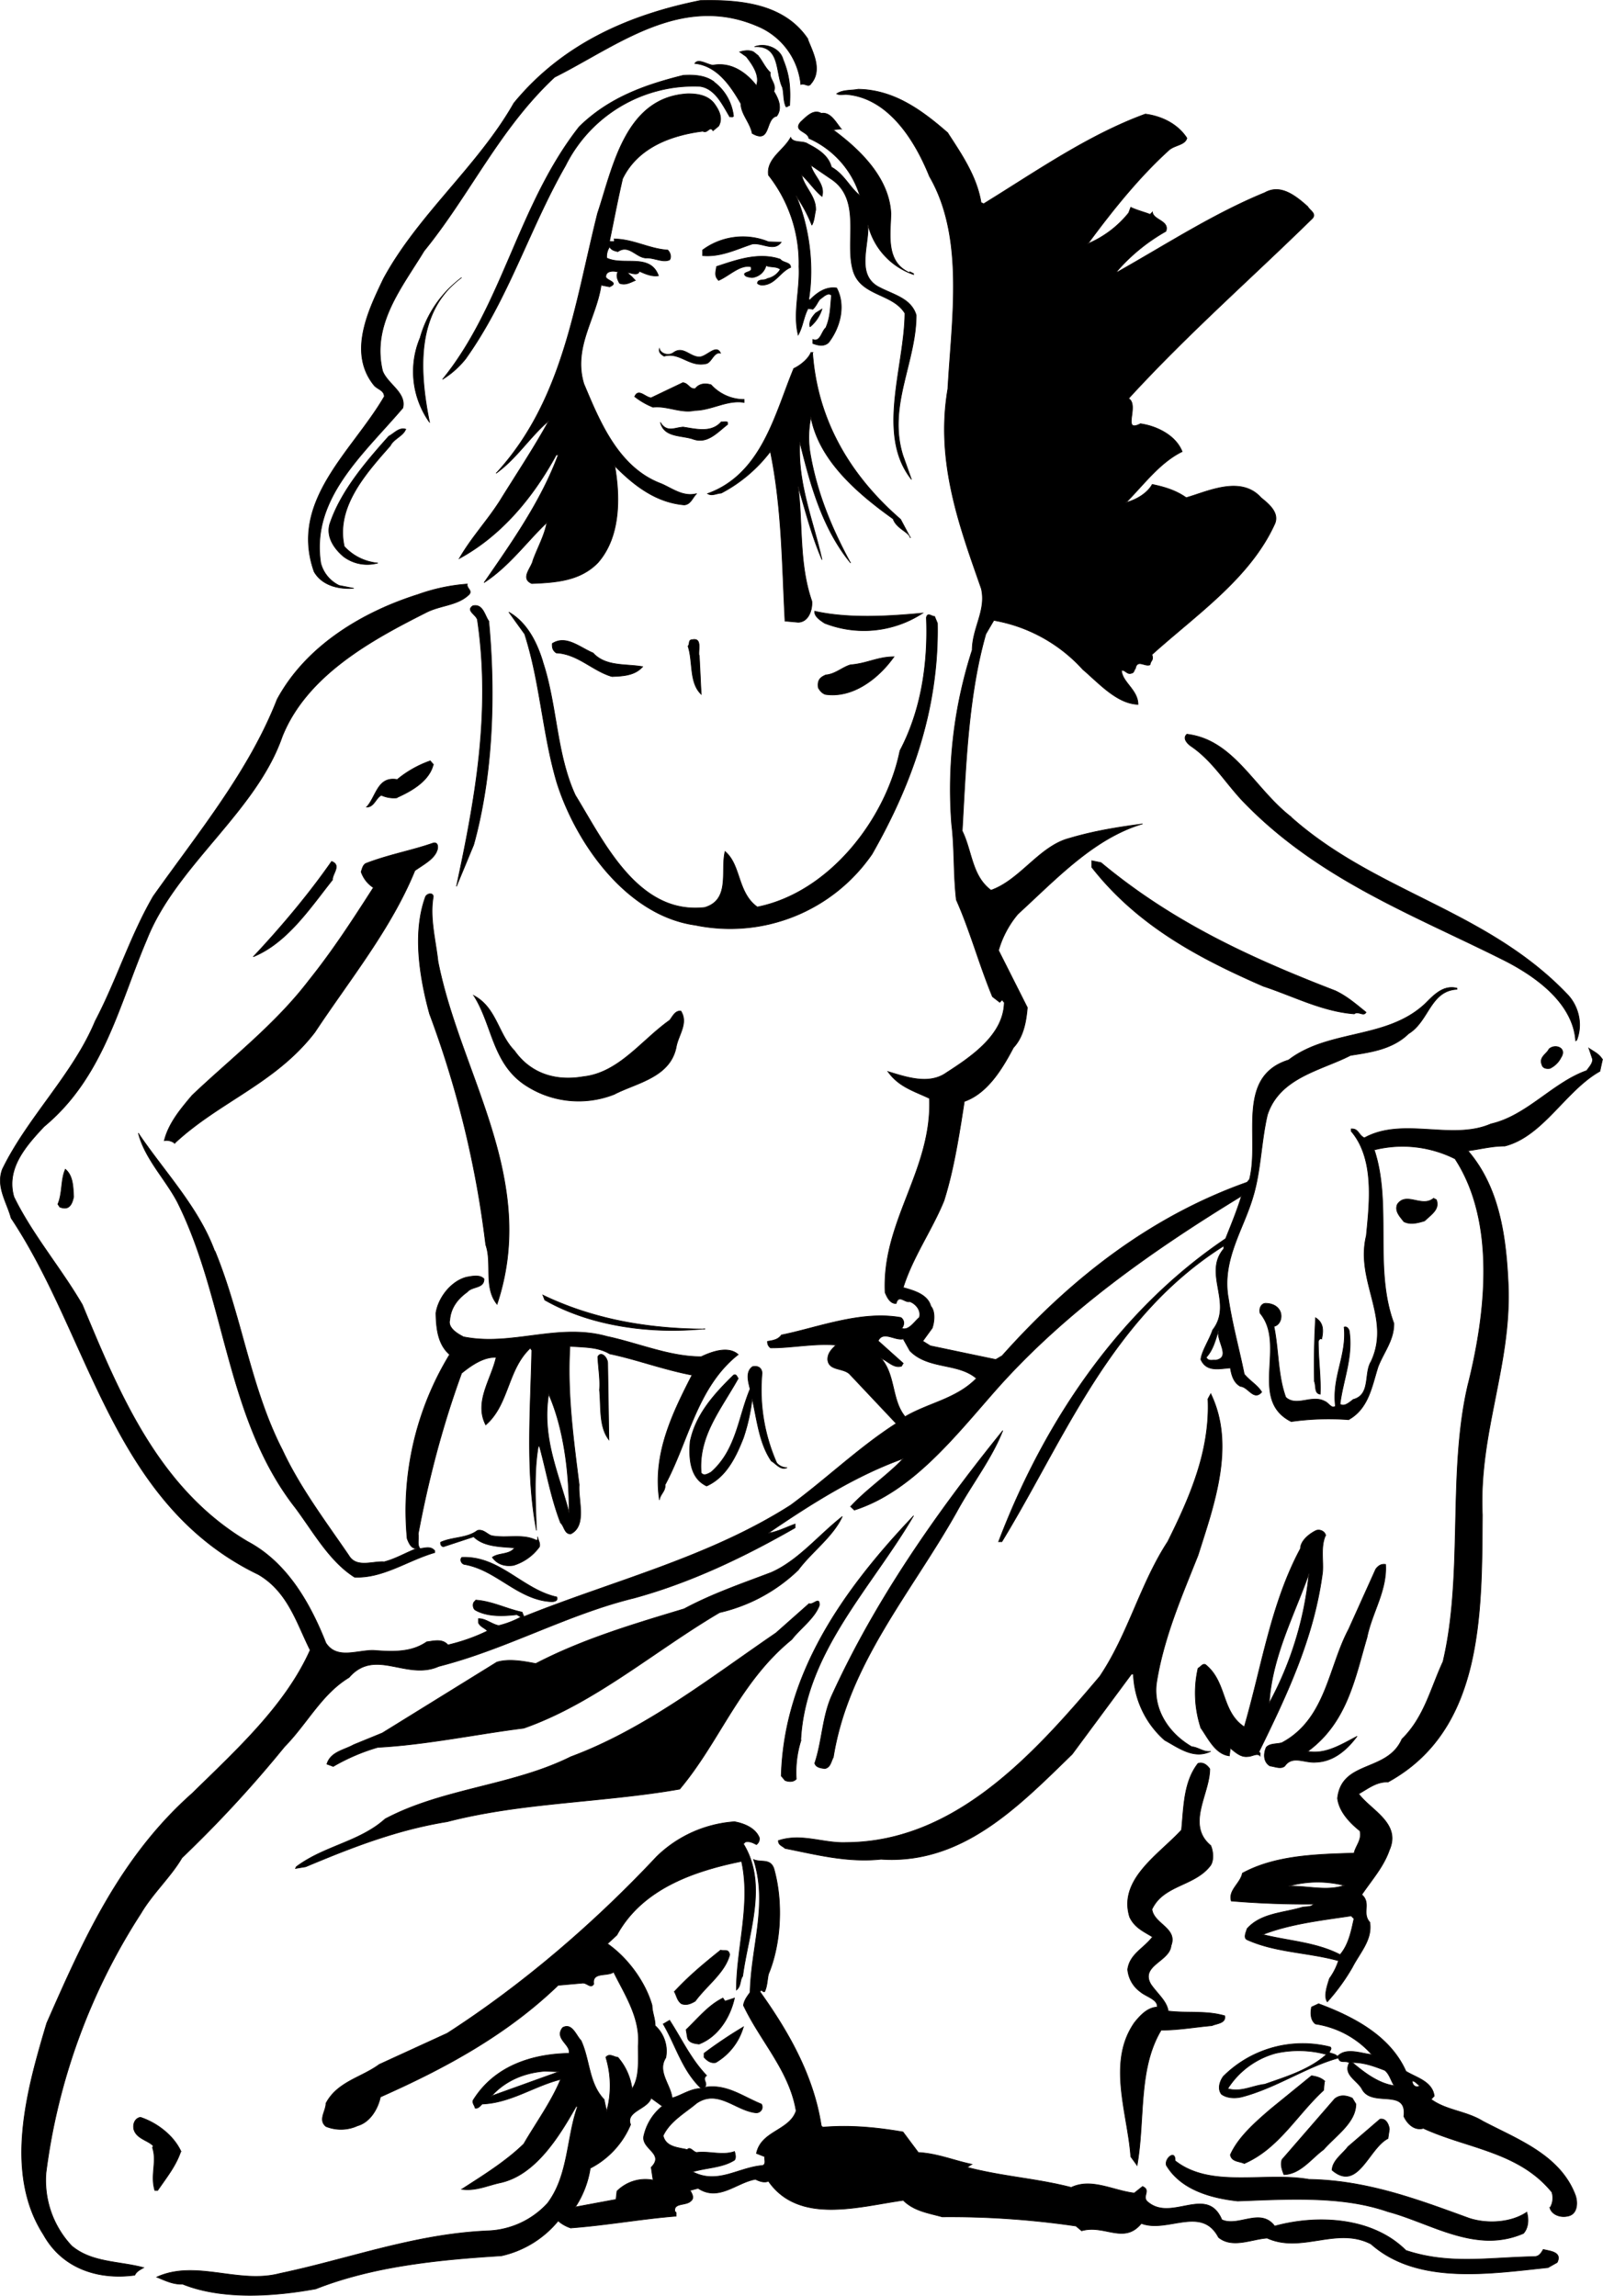 <svg xmlns="http://www.w3.org/2000/svg" width="603.994" height="864.824" shape-rendering="geometricPrecision" text-rendering="geometricPrecision" image-rendering="optimizeQuality" fill-rule="evenodd" clip-rule="evenodd" viewBox="0 0 6.792 9.725"><path stroke="#1F1A17" stroke-width=".003" d="M3.422.165c.022.056.064.132.014.19-.011.017-.026-.004-.043.003A.3.3 0 0 0 3.21.111c-.325-.14-.598.085-.86.216-.234.218-.357.495-.553.736-.094.155-.223.31-.176.508.02.055.102.092.086.157-.166.195-.39.383-.348.657a.146.146 0 0 0 .078.095l.062.012c-.063.005-.134-.011-.168-.07-.107-.3.162-.51.297-.742 0-.028-.03-.03-.045-.05-.11-.139-.02-.32.042-.45.147-.271.401-.477.552-.743.209-.255.494-.375.79-.435.171-.004.356.014.456.163zm-.104.087c.028.068.032.12.028.195-.007 0-.008.007-.016.005C3.318.426 3.322.397 3.315.37c-.03-.061-.007-.178-.118-.172.045-.018.108.005.121.054zM3.213.237c.017.02.029.05.051.07-.006.026.028.049.015.08.017.027.038.07.012.105-.05.01-.023.12-.104.073C3.178.519 3.14.484 3.139.439c-.044-.076-.1-.16-.195-.17.014-.024.055.006.077.007.079-.014.141.032.184.086C3.22.32 3.19.276 3.162.24L3.134.22c.016-.005.04-.01.059 0l.02.016zm-.188.11a.211.211 0 0 1 .083.145c-.004.006-.012.001-.016.003-.03-.049-.061-.12-.126-.129a.607.607 0 0 0-.57.336c-.153.267-.241.563-.423.818a.381.381 0 0 1-.098.087c.256-.315.32-.74.579-1.07.126-.124.28-.178.441-.218.049-.003.094.001.13.027zm.99.215c.06.092.124.186.142.296l.011.005c.221-.136.442-.291.685-.38.07.009.138.043.176.102-.008.03-.05.029-.075.05-.127.115-.24.256-.344.397a.443.443 0 0 0 .172-.13l.009-.024c.027.013.06.021.082.03l.01-.01c.003.034.074.037.057.082a.784.784 0 0 0-.208.17l.003.002c.206-.116.407-.247.624-.336.068-.038.131.014.182.059.008.016.038.029.02.05-.26.255-.526.487-.779.763.047.029-.03.148.05.107.071.01.15.05.177.118-.095.047-.16.137-.237.215.037-.009.088-.036.11-.076.05.01.1.025.144.056.09-.025.23-.096.317 0 .03.025.08.063.058.112-.105.23-.33.382-.52.553.008.026-.005.023-.008.043-.022.01-.054-.025-.062.016-.006.006-.005.018-.017.02-.019.007-.026-.015-.042-.012.003.05.07.083.07.144-.089-.003-.164-.088-.234-.148a.663.663 0 0 0-.377-.208l-.034.058c-.074.261-.084.549-.1.834.042.084.04.19.122.251.124-.044.205-.187.332-.22.1-.03.204-.047.31-.061-.207.062-.364.232-.528.382a.416.416 0 0 0-.082.154l.122.242c-.005.062-.017.125-.059.17-.045.085-.108.193-.208.228-.022.142-.044.286-.086.42-.051.125-.132.238-.173.368.044.013.103.028.117.079.02.023.015.067.006.093l-.04.055.032.02.277.058.027-.016c.3-.336.636-.592 1.038-.735l.01-.012c.045-.174-.06-.435.166-.506.17-.13.412-.086.575-.235.032-.03.075-.085.138-.069v.005c-.113.006-.118.135-.205.188-.067.065-.156.078-.246.092-.125.064-.3.093-.352.252-.026.111-.027.233-.06.344-.04.14-.135.27-.105.434.017.114.045.21.067.32.024.029.058.048.074.076-.034.039-.057-.022-.09-.024-.03-.016-.038-.049-.043-.078-.042.002-.1.02-.125-.036.003-.034.036-.083.05-.125.088-.112-.042-.239.047-.344v-.012c-.479.302-.674.817-.94 1.253h-.014c.184-.485.495-.969.962-1.284.024-.06.05-.124.067-.18-.367.224-.743.485-1.041.822-.172.195-.354.43-.599.508l-.016-.015c.069-.075.153-.13.223-.203-.199.071-.388.19-.571.315.036-.004.076-.025.113-.038v.016c-.215.123-.44.231-.68.297-.287.07-.543.217-.83.29-.137.061-.27-.08-.38.047-.116.07-.176.194-.274.294a5.105 5.105 0 0 1-.434.47c-.045.078-.124.151-.173.234a2.634 2.634 0 0 0-.403 1.1.405.405 0 0 0 .109.31c.086.072.203.064.305.092-.013.008-.03.015-.038.032-.155.021-.307-.028-.387-.172C.013 9.2.117 8.842.198 8.57c.153-.347.308-.7.616-.973.191-.187.396-.374.5-.607-.057-.114-.094-.247-.219-.32C.473 6.37.385 5.667.047 5.16c-.018-.067-.065-.133-.037-.207.107-.22.3-.403.393-.627.091-.173.148-.36.246-.529.193-.272.406-.53.525-.834.125-.232.369-.373.598-.445a.78.78 0 0 1 .208-.044c-.004.018.023.027.008.044-.05.049-.123.045-.185.078-.226.114-.503.264-.607.524-.111.32-.45.546-.574.86-.118.277-.183.583-.435.792-.08.085-.162.18-.128.298.078.16.2.302.29.457.153.366.318.777.7 1.003.17.09.267.266.332.43.046.07.128.031.2.031.083.006.16.01.227-.036.032-.004.066-.014.09.013a.789.789 0 0 0 .167-.059c-.011-.013-.03-.017-.038-.035v-.017c.029-.002.056.023.086.029a.396.396 0 0 0 .094-.036L2.19 6.84c-.061.007-.127.009-.177-.02-.009-.007-.011-.024-.005-.033l.008-.009c.07.005.129.037.196.051l.008.019c.378-.152.782-.25 1.13-.472.152-.112.292-.247.447-.346l-.198-.21c-.029-.026-.087-.013-.092-.06-.001-.027.017-.045.035-.062-.092-.008-.191.013-.277.012a.03.03 0 0 1-.013-.028c.024-.004.045-.007.059-.027.157-.032.335-.104.506-.074.018.013.014.034.004.046.03.011.054-.03.074-.046.009-.03-.015-.058-.04-.067-.021.006-.047-.033-.058.008-.026.001-.039-.028-.047-.047-.014-.302.2-.518.188-.822-.062-.03-.13-.048-.176-.114.076.023.174.058.248.005.109-.07.243-.162.245-.298-.005-.003-.006-.01-.01-.009l-.009.009-.031-.024c-.056-.135-.094-.277-.153-.41-.013-.11-.007-.213-.02-.321a1.92 1.92 0 0 1 .087-.737c.001-.096.06-.167.039-.26-.092-.263-.195-.537-.142-.847.016-.298.072-.642-.078-.9C3.878.598 3.766.414 3.585.4c-.013 0-.028.004-.04-.003.028-.018.06-.013.091-.019.15.002.268.087.379.184zm-.99-.125c.02.027.04.062.02.097l-.024.02c-.014-.023-.023.014-.043.002-.126.016-.273.064-.34.201-.02.087-.037.175-.055.263.004.006.01.001.017.004.004-.003.003-.01.002-.012.082.001.148.042.227.047.011.01.017.03.008.042-.03.013-.065-.01-.101-.008-.042-.003-.072-.059-.118-.027-.013-.003-.027-.006-.035-.02a.072.072 0 0 0-.012.047c.07.034.184-.022.219.075-.027.005-.057-.008-.081-.019-.007.032-.08-.018-.032.023l.015.016c-.02.008-.042.022-.067.012-.008-.014-.016-.032-.007-.048-.014-.004-.05-.008-.051.02 0 .016.06.024.016.043l-.036-.007c-.02.14-.12.263-.073.418.067.159.146.355.328.423.047.02.092.057.15.042-.018.017-.025.046-.053.048-.115-.01-.208-.077-.294-.165.024.137.023.303-.072.41-.074.076-.175.084-.28.088-.05-.022-.001-.067.005-.098.02-.055.048-.103.059-.16-.081.076-.16.186-.266.254.121-.175.242-.347.314-.541h-.008c-.096.176-.23.341-.411.439.049-.086.118-.16.171-.243.07-.113.144-.224.208-.34-.081.069-.136.16-.223.222.284-.308.333-.716.43-1.102.065-.195.117-.492.383-.506.042 0 .083.007.11.04zm.54.109L3.53.55c.116.085.238.205.245.355-.002.09-.023.205.079.25l.001-.004.016.008v.004a.298.298 0 0 1-.193-.21c.004.092-.053.215.05.265.057.03.133.046.154.117 0 .2-.122.385-.056.595l.036.101c-.15-.189-.03-.474-.028-.704-.052-.085-.186-.072-.219-.179-.038-.124.04-.305-.097-.392L3.436.7c.01.045.062.08.047.132-.031-.024-.058-.066-.086-.09.01.05.062.09.059.149-.005.02-.005.043-.016.063a.645.645 0 0 0-.067-.125c.054.127.078.29.054.439l.005.002c.032-.033.07-.057.113-.05.04.075.014.169-.034.231-.019.018-.044.013-.067.004v-.017c.032.012.036-.033.055-.05.02-.046.019-.09.024-.137-.015-.014-.033.006-.049.017-.01.012-.015.028-.03.042l-.02-.003c-.019.035-.022.077-.042.112-.023-.091.008-.191.003-.289a.602.602 0 0 0-.129-.388c-.01-.07.066-.106.094-.16.012.026.052.012.074.028.041.021.086.048.099.098.054.03.076.084.12.12a.392.392 0 0 0-.216-.242c-.004-.03-.069-.03-.034-.07.025-.023.054-.055.087-.036.039-.007.062.039.085.067zm-.255.48c-.03.042-.081.001-.123.008-.067.022-.134.056-.21.049v-.024a.287.287 0 0 1 .279-.035l.054.002zm.04.107c-.046.019-.064.073-.121.075-.008-.001-.014-.002-.02-.008.002-.02.03-.01.042-.02a.083.083 0 0 0 .055-.039c-.017-.014-.043-.007-.06-.016a.069.069 0 0 1-.06.051c-.012-.002-.031-.003-.032-.016.01-.012.037-.007.027-.03-.047-.009-.09.038-.136.058-.02-.019-.012-.037-.009-.059.084-.028.179-.062.27-.031.012.016.045.012.044.035zm-1.53.656a.37.37 0 0 1-.04-.358.476.476 0 0 1 .176-.255c-.198.145-.178.402-.136.613zm1.612-.405c-.006-.022.01-.043.024-.058l.027-.017a.162.162 0 0 1-.05.075zm-.579.11c.041-.031.07.018.11.018.031 0 .072-.057.09-.016-.028-.006-.037.037-.059.044-.072.018-.113-.05-.18-.031-.011-.006-.025-.017-.02-.032.006.022.04.032.06.016zm.59 0c.02.282.155.517.373.706l.042.079c-.008-.026-.06-.04-.074-.081-.151-.108-.313-.247-.348-.43a.416.416 0 0 0-.004.147c.028.17.092.323.172.47-.12-.147-.17-.33-.215-.512-.01.177.057.332.094.498-.044-.1-.07-.206-.101-.31.02.165.003.327.058.486.003.034-.013.088-.058.089l-.056-.005c-.013-.243-.013-.481-.062-.718a.628.628 0 0 1-.208.176c-.02.001-.04.014-.058.002.23-.083.285-.337.365-.53.026-.012.062-.04.073-.068h.008zm-.497.152c.018-.023.045-.023.067-.016a.19.19 0 0 0 .14.062v.013c-.072-.012-.137.033-.21.034-.057.013-.117-.021-.176-.014a.308.308 0 0 1-.078-.045c.016-.037.046.004.07.005l.134-.064c.025.002.028.029.053.025zm.137.143v.009c-.042.032-.084.083-.144.063-.05-.018-.125-.006-.141-.072.027.045.061.022.097.02.057.009.12.025.161-.022.01.001.021-.003.027.002zm-1.364.029c-.01.029-.05.04-.065.07-.102.116-.233.26-.195.427.037.04.087.065.142.07a.167.167 0 0 1-.145-.027c-.038-.032-.075-.082-.059-.138.046-.138.15-.26.25-.372.023-.012.044-.039.072-.03zm.352.813c.03.315.017.657-.064.948l-.073.176c.077-.36.147-.734.089-1.127-.002-.023-.052-.041-.019-.062.043-.009.05.042.067.065zm1.839-.034a.455.455 0 0 1-.416.043c-.018-.012-.045-.029-.042-.051.141.032.312.022.458.008zm-1.61.207c.061.183.057.39.138.565.12.195.264.507.548.475.11-.033.066-.155.086-.237.068.056.052.175.137.235.305-.061.545-.372.604-.662.088-.167.12-.363.112-.563.004-.026.025-.004.035-.006l.012.029c.007.362-.109.684-.277.978a.73.73 0 0 1-.749.301c-.29-.04-.506-.347-.587-.605-.061-.208-.07-.422-.136-.628l-.067-.093c.078.044.12.131.144.21zm.423.02c-.032.037-.08.04-.13.042-.081-.023-.145-.096-.236-.1-.016-.011-.018-.024-.017-.04.059-.038.119.018.173.04.054.059.138.045.21.058zm.24-.047l.008.164c-.052-.05-.034-.137-.056-.204.009-.008 0-.026.017-.027.044-.01.026.042.03.067zm.825.005c-.065.092-.174.176-.289.16-.014-.003-.026-.017-.032-.029-.004-.03.006-.043.032-.054.04-.003.07-.033.105-.043.069-.005.115-.034.184-.034zm1.683.68c.358.318.826.392 1.167.747.05.05.07.128.043.197l-.005.003c-.012-.168-.184-.283-.319-.349-.377-.188-.776-.339-1.09-.665-.076-.08-.13-.173-.222-.235-.016-.012-.035-.033-.016-.05.2.024.285.23.442.351zm-3.635-.224c-.017.072-.096.115-.157.142a.128.128 0 0 1-.063-.011c-.023.01-.031.051-.063.05.041-.044.046-.132.13-.117a.454.454 0 0 1 .14-.079l.013.015zm.014.37c-.016.035-.06.057-.092.08-.101.247-.275.46-.424.685-.167.217-.404.293-.594.47a.056.056 0 0 0-.044-.011c.018-.073.068-.133.118-.192.164-.156.352-.3.494-.486.102-.127.188-.26.274-.394a.129.129 0 0 1-.052-.067c.005-.013.006-.026.019-.035.094-.037.192-.054.287-.087.023-.005.021.024.014.036zm2.815.046c.305.254.636.405.993.543.049.023.088.057.13.091-.01.02-.033-.007-.05.007-.135-.01-.257-.075-.385-.117-.263-.115-.53-.252-.727-.504v-.028l.039.008zm-3.256.073c-.095.12-.193.268-.336.326.122-.13.238-.269.332-.404.043.016.003.052.004.078zm.427.071c-.016.09.01.184.02.275.094.478.427.923.25 1.452-.058-.072-.02-.172-.048-.252a4.24 4.24 0 0 0-.238-.978c-.041-.15-.074-.343-.017-.497.008-.014.031-.018.033 0zm.344.653c.068.097.175.13.29.11.152-.016.247-.154.367-.239.012-.014.023-.042.048-.039.033.052-.012.103-.02.154-.027.128-.168.15-.263.199a.41.41 0 0 1-.368-.034c-.149-.092-.146-.259-.227-.385.097.051.103.163.173.234zm4.434.029a.101.101 0 0 1-.047.046c-.014.002-.03 0-.034-.016-.013-.032.02-.045.03-.066.025-.024.078-.006.051.036zm.176.008l-.011.05c-.146.082-.24.275-.403.317-.055 0-.103.013-.156.02.134.156.162.364.171.574.012.337-.126.623-.11.968-.003.42.004.911-.4 1.132-.048-.002-.083.027-.124.05.052.07.18.124.13.238-.024.07-.074.126-.117.189.041.036-.001.078.034.117.012.074-.043.13-.074.191a.864.864 0 0 1-.106.146c-.017-.023 0-.07.009-.099a.268.268 0 0 0 .038-.075c-.126-.035-.269-.035-.387-.089-.017-.008-.004-.033 0-.047.059-.066.151-.066.231-.09.017-.005.041 0 .05-.014a3.781 3.781 0 0 1-.348-.013c-.014-.046.039-.075.047-.118.138-.075.306-.08.473-.085.008-.033.034-.056.025-.094-.046-.037-.088-.083-.095-.138.018-.163.211-.109.273-.251.095-.093.122-.217.174-.328.088-.374.018-.8.106-1.174.075-.298.12-.688-.055-.956a.495.495 0 0 0-.342-.038c.076.23-.003.504.083.735.001.071-.044.124-.067.184-.026.082-.04.177-.125.224a1.13 1.13 0 0 0-.243.008c-.182-.091-.02-.325-.132-.459-.005-.02.004-.04.022-.042.027 0 .052.01.063.034.011.025 0 .058-.026.064.02.098.016.207.05.3.046.042.11-.013.165.017.015.005.031.035.045.02-.015-.124.049-.213.037-.334.012-.005.02.008.022.016.017.11-.026.206-.039.31.018.013.04-.008.056-.02.075-.02.044-.11.075-.16.087-.184-.067-.339-.02-.533.014-.143.035-.327-.064-.443v-.01c.032-.002.03.026.056.038.164-.09.37.013.536-.059.153-.035.262-.175.406-.226.011-.016.024-.028.025-.047l-.016-.048c.023.016.042.023.058.048zM.911 5.3c.113.274.15.578.285.841.074.159.182.302.282.448.032.055.102.023.15.027.049-.013.09-.038.137-.056-.024 0-.033-.025-.04-.042a1.27 1.27 0 0 1 .18-.78c-.049-.042-.057-.109-.058-.176.01-.065.064-.135.13-.152.023-.004.057-.012.074.008 0 .041-.05.03-.071.055-.042.03-.07.068-.074.118-.01.035.035.06.058.072.205.041.4-.06.607-.002.133.028.265.086.4.086.044-.021.115-.047.157-.009-.175.138-.21.367-.31.552.003.026-.021.04-.024.064-.03-.195.057-.371.138-.529-.121-.023-.231-.065-.349-.09-.05-.03-.11-.027-.168-.032-.012.195.014.387.039.587-.005.066.034.173-.036.208-.027 0-.027-.033-.043-.047-.04-.103-.06-.217-.089-.324h-.005c-.02.11-.011.25-.008.356-.047-.244-.025-.514-.02-.763l-.006-.009c-.097.09-.09.24-.189.325-.05-.097.023-.193.044-.286-.054-.002-.105.034-.146.067-.08.219-.14.446-.184.681.004.02-.006.046.008.062.023-.003.045-.011.062.009v.008c-.114.033-.22.11-.34.104-.106-.067-.174-.191-.25-.293-.296-.378-.293-.88-.5-1.295C.7 4.994.614 4.909.586 4.8c.11.163.257.316.324.501zm-.599-.23c-.006.03-.019.06-.059.043l-.008-.012c.02-.047.012-.105.032-.148.032.027.033.073.035.117zm5.774.012c.015.04-.019.061-.05.09-.026.008-.06.018-.088.003-.017-.022-.04-.045-.027-.074.038-.054.104.016.153-.025l.012.006zm-3.1.547c-.227.023-.482-.01-.678-.122L2.3 5.486c.208.1.438.143.686.144zm2.614.043c-.007-.004-.014.007-.014.011 0 .08.011.147.008.223-.026-.003-.017-.035-.025-.054a3.475 3.475 0 0 1 .005-.27c.034.021.034.054.026.09zm-.45.09c-.013-.002-.03.006-.039-.012.03-.033.039-.074.052-.113-.01.044.055.114-.013.125zm-1.295-.04c.077.08.204.05.282.117-.085.087-.204.104-.302.162-.058-.071-.04-.176-.101-.246.028.01.053.043.086.032l.007-.012-.106-.095c.021-.044.07 0 .106-.008l.028.05zm-1.28.053l.005.324c-.043-.055-.033-.139-.04-.211.004-.045-.006-.099-.007-.141.014-.026.042.004.042.028zm.654.042a.765.765 0 0 0 .062.38c.01.012.026.02.044.02-.027.013-.046-.016-.067-.028-.052-.077-.06-.173-.081-.263a.826.826 0 0 1-.037.165c-.03.076-.071.166-.156.204-.07-.033-.076-.115-.07-.188.023-.114.1-.2.184-.282.013-.006.015.009.02.014-.072.13-.17.244-.157.4.011.016.031.003.042-.003.107-.094.115-.233.165-.352-.008-.032-.02-.074.011-.095.024-.005.039.007.04.028zm1.847.772c-.07.176-.146.35-.176.542-.014.116.056.214.149.268.03.003.05.024.081.02-.072.035-.136-.015-.195-.047a.392.392 0 0 1-.133-.28h-.008l-.251.339c-.23.224-.467.468-.81.445-.144.015-.276-.02-.407-.046-.01-.01-.029-.014-.028-.033.098-.033.19.012.287.008.457-.002.789-.365 1.075-.704.121-.18.17-.39.288-.571.093-.187.18-.385.17-.604l.012-.022c.107.22.012.476-.054.685zm-2.665-.181c-.04-.158-.117-.314-.086-.502.064.146.087.333.086.502zm1.643-.004c-.192.342-.46.644-.523 1.04-.01.018-.012.044-.037.048-.008-.002-.037-.002-.042-.023.032-.095.032-.2.074-.29.182-.398.44-.769.723-1.119-.047.12-.132.228-.195.344zm-.66.968a.45.45 0 0 0-.02.164c-.011.013-.032.013-.048.006l-.016-.019c.012-.43.258-.783.561-1.102-.18.307-.459.58-.478.95zm-.012-.721a.708.708 0 0 1-.333.18c-.277.163-.53.385-.83.49-.202.025-.41.07-.618.081a.842.842 0 0 0-.189.081l-.027-.01c.015-.052.074-.06.113-.082l.122-.05.485-.3c.052-.016.118-.003.165.006.2-.104.414-.167.629-.232.117-.063.245-.107.369-.154.115-.051.2-.158.301-.237-.04.087-.13.15-.187.227zm-1.3-.146c.065.013.132-.01.191.02.008-.002.004-.01.005-.015.002.014.012.026.008.042a.212.212 0 0 1-.11.079c-.037.006-.07-.005-.09-.034.026-.02.073-.01.094-.04-.057-.005-.13-.004-.173-.047l-.128.042c-.009-.001-.014-.01-.012-.019.05-.023.111-.016.156-.05.025-.006.04.015.059.022zm3.534 0c-.021.048-.008.107-.012.154-.035.276-.151.52-.27.763.009.003.004.01.005.016-.013-.013-.034.003-.052.003-.031.004-.054-.02-.074-.035l-.004.032c-.06-.006-.092-.078-.121-.118a.476.476 0 0 1-.012-.253c.012-.006.022-.025.035-.013.088.074.064.197.161.261.074-.254.113-.523.238-.755 0-.032.037-.063.067-.077.018-.006.038.006.04.022zm-3.257.26c.007.016-.01.02-.022.02-.143-.007-.233-.135-.37-.158-.012-.003-.02-.02-.01-.03.16-.007.257.136.402.168zm3.512-.138c.007.11-.058.205-.079.31-.051.173-.084.36-.251.482.075.014.144-.03.209-.064-.042.057-.099.107-.173.11-.049.005-.1-.031-.133.016-.017.015-.043.002-.063 0-.03-.018-.027-.055-.016-.079.015-.018.046-.013.067-.02.186-.1.196-.318.282-.48l.115-.255c.011-.015.024-.023.042-.02zm-.493.587c.012-.196.104-.368.168-.547a1.444 1.444 0 0 1-.168.547zM3.472 6.8c-.02.056-.083.1-.117.145-.222.181-.303.429-.475.634-.323.057-.671.056-.985.138-.213.034-.407.11-.6.191l-.043.007.003-.007c.118-.089.268-.105.377-.203.245-.13.539-.14.786-.263.315-.117.588-.332.87-.525l.14-.124c.018.007.045-.033.044.007zm1.654.693c0 .108-.102.236.004.325.01.023.014.06 0 .083-.066.09-.2.082-.249.187.008.062.11.08.081.154-.006.067-.131.084-.086.163.026.039.067.07.074.114.083.01.159-.003.239.02.007.032-.034.033-.054.042-.07.006-.141.019-.215.019-.099.164-.068.381-.102.573l-.027-.037c-.013-.185-.101-.399.015-.567.026-.033.057-.065.097-.067.004-.032-.048-.044-.072-.065a.13.13 0 0 1-.053-.094c.008-.065.069-.09.105-.138-.036-.022-.077-.04-.097-.085-.048-.159.123-.263.22-.368.01-.1.009-.204.07-.282.023-.007.039.008.05.023zm-1.909.29a.03.03 0 0 1-.012.031c-.014-.007-.028-.015-.047-.011l-.008.008c.105.171.021.377-.003.56-.013.018-.006.043-.027.059 0-.178.062-.364.022-.545-.197.04-.42.114-.528.312l-.04.037c.084.058.16.16.189.261.001.033.013.054.013.086a.145.145 0 0 1 .045.136c-.037.058.02.113.027.17.038-.01.078-.04.123-.04-.081-.077-.107-.181-.161-.273l.027-.016c.05.076.089.163.157.234-.022.018.008.03-.008.05.091-.016.163.04.24.071.012.018-.005.04-.025.037-.085-.01-.16-.102-.25-.04-.046.039-.113.076-.141.137.011.05.068.05.102.059.012-.015.025.01.04.012.05-.007.109.014.16-.004.004.01.009.034-.004.039-.05.03-.115.03-.173.047.106.055.194-.019.297-.027.015-.007.006-.025.008-.037l-.035-.014c.02-.096.14-.096.168-.18-.028-.17-.152-.296-.223-.447.003-.022.016-.038.028-.055.005-.197.076-.373.015-.563.031.014.07-.006.086.038.04.14.031.319-.023.448-.005.023-.005.051-.016.074-.008.004-.012-.013-.02 0 .122.171.227.355.26.568l.006.006c.116-.01.23.001.34.02l.065.087c.08.004.15.034.227.05l-.02.013c.149.039.293.047.441.085.086-.041.179.014.267.024l.035-.028c.039.017-.007.044.024.067.1.083.25-.074.312.074.07.032.164-.053.224.027.181-.05.415-.038.556.103.185.061.346.03.548.026.019-.003.025-.016.034-.03.028.007.081.01.059.055l-.039.022c-.249.026-.554.074-.75-.1-.145-.075-.294.041-.44-.025-.065.004-.147.045-.206-.003-.072-.137-.216-.017-.327-.059-.074.09-.156.003-.253.031l-.024-.02a3.663 3.663 0 0 0-.567-.039c-.057-.016-.118-.024-.165-.07-.187.026-.442.104-.571-.081-.018.008-.039 0-.055-.008-.08.013-.156.096-.243.038l-.034.009c.007.012.02.032.003.045-.02.021-.075.006-.067.045.008.002.004.012.005.019-.152.012-.295.039-.447.05a.149.149 0 0 1-.053-.03.432.432 0 0 1-.241.148c-.274.017-.544.045-.786.14-.173.032-.395.048-.564-.02-.04.002-.074-.015-.11-.03.165-.075.346.03.52-.015.295-.062.57-.167.881-.181a.36.36 0 0 0 .255-.117c.088-.117.08-.273.126-.407l-.004-.004c-.07.123-.17.29-.32.324-.054.011-.106.037-.166.028.09-.058.187-.118.263-.192.053-.091.116-.177.156-.273-.108.026-.212.1-.332.104-.01.01-.018.02-.03.017-.002-.012-.016-.024-.006-.037.091-.143.249-.192.404-.195.008-.037-.064-.062-.027-.109.04-.022.057.034.078.055.038.082.032.181.098.25a.578.578 0 0 0 .011.048.412.412 0 0 0-.004-.227c.015-.019.034-.001.051 0a.253.253 0 0 1 .06.133c.032-.047.026-.118.026-.181.01-.118-.055-.214-.104-.313-.026.02-.092-.002-.084.05-.013.023-.03-.007-.05-.003l-.101.009c-.221.213-.485.354-.753.473-.01.048-.043.107-.097.122a.17.17 0 0 1-.134.003c-.034-.028 0-.065 0-.098.048-.092.152-.11.226-.165l.288-.132c.315-.203.62-.463.887-.748a.524.524 0 0 1 .33-.148c.04.007.088.026.105.067zm2.478.204c-.075.025-.152.001-.235.003a.455.455 0 0 1 .235-.003zm.042.14c-.01.044-.021.109-.059.153-.1-.052-.218-.058-.327-.085.114-.045.248-.06.374-.079l.012.012zm-2.645.153c-.02.077-.097.13-.146.197-.015.009-.036.02-.059.011-.019-.014-.02-.035-.03-.051.062-.067.125-.119.196-.176.02.004.034-.006.039.02zm-.02.197l.04-.013c-.017.08-.069.164-.15.195-.02-.002-.047-.006-.05-.031l-.005-.03c.054-.052.095-.104.156-.134l.009.013zm2.885.297c.044.027.112.043.12.105l-.013.014c.062.046.15.05.218.092.143.076.33.142.394.317.01.032.007.079-.034.086-.032.007-.067-.007-.075-.035a.079.079 0 0 0 .008-.067c-.14-.172-.36-.185-.544-.27-.04.011-.07-.022-.083-.051.015-.123-.137-.034-.178-.117-.021-.036-.08-.06-.053-.11-.018-.011-.04.005-.046-.02-.135.037-.266.128-.41.165-.029.007-.064.005-.086-.012-.017-.023-.007-.054.008-.075a.476.476 0 0 1 .453-.125c.01.008-.003.016-.003.024.011.005.024.005.034.016.036-.04.104-.011.145-.008a.398.398 0 0 0-.238-.129c-.022-.016-.022-.047-.017-.072l.03-.014c.142.053.302.133.37.286zm-2.924-.037c-.022.005-.039-.01-.05-.022v-.017c.053-.04.113-.08.167-.112a.257.257 0 0 1-.117.151zm2.587-.034c-.073.065-.17.094-.261.126-.053.006-.1.035-.157.019a.35.35 0 0 1 .203-.15.444.444 0 0 1 .215.005zm.247.067c.02.015.026.044.04.065-.065-.009-.125-.054-.177-.098.052 0 .094.017.137.033zm-3.785.11c.06-.068.144-.1.226-.106l.06.002-.286.103zm3.53-.064l-.004.039c-.114.105-.19.247-.336.31-.021-.01-.054-.007-.059-.037.033-.075.108-.14.172-.195l.172-.14c.02.003.04.008.056.023zm.403.019c-.014.013-.034-.004-.03-.02.012.002.02.014.03.02zm-.27.078c0 .078-.083.132-.137.193-.053.039-.098.104-.168.106-.008-.02-.016-.043-.008-.064l.223-.257c.023-.019.05-.015.075-.003l.015.025zm-2.939.009a.224.224 0 0 0-.078.125c-.013.057.09.075.031.134l.008.054a.17.17 0 0 0-.153.047l-.004.035-.172.032a.411.411 0 0 0 .063-.164A.368.368 0 0 0 2.672 9c-.022-.056.07-.064.087-.112l.047.034zm-2.04.192c-.02.06-.06.11-.098.165H.656c-.02-.064.01-.123-.01-.181l.003-.008C.626 9.066.578 9.06.567 9.02c-.005-.023.005-.047.028-.051.067.022.14.075.172.145zm5.121-.095l-.006.04c-.082.042-.127.228-.237.134.001-.041.046-.07.067-.099l.136-.117c.024-.005.037.02.04.042zm-.908.134c.15.119.38.046.567.079.246.004.46.085.677.164.077.026.18.02.246-.025.009.03.007.067-.014.09-.202.088-.39-.043-.574-.092-.194-.068-.425-.053-.637-.045-.115-.013-.24-.048-.302-.151-.01-.028.039-.07.037-.02z"/></svg>